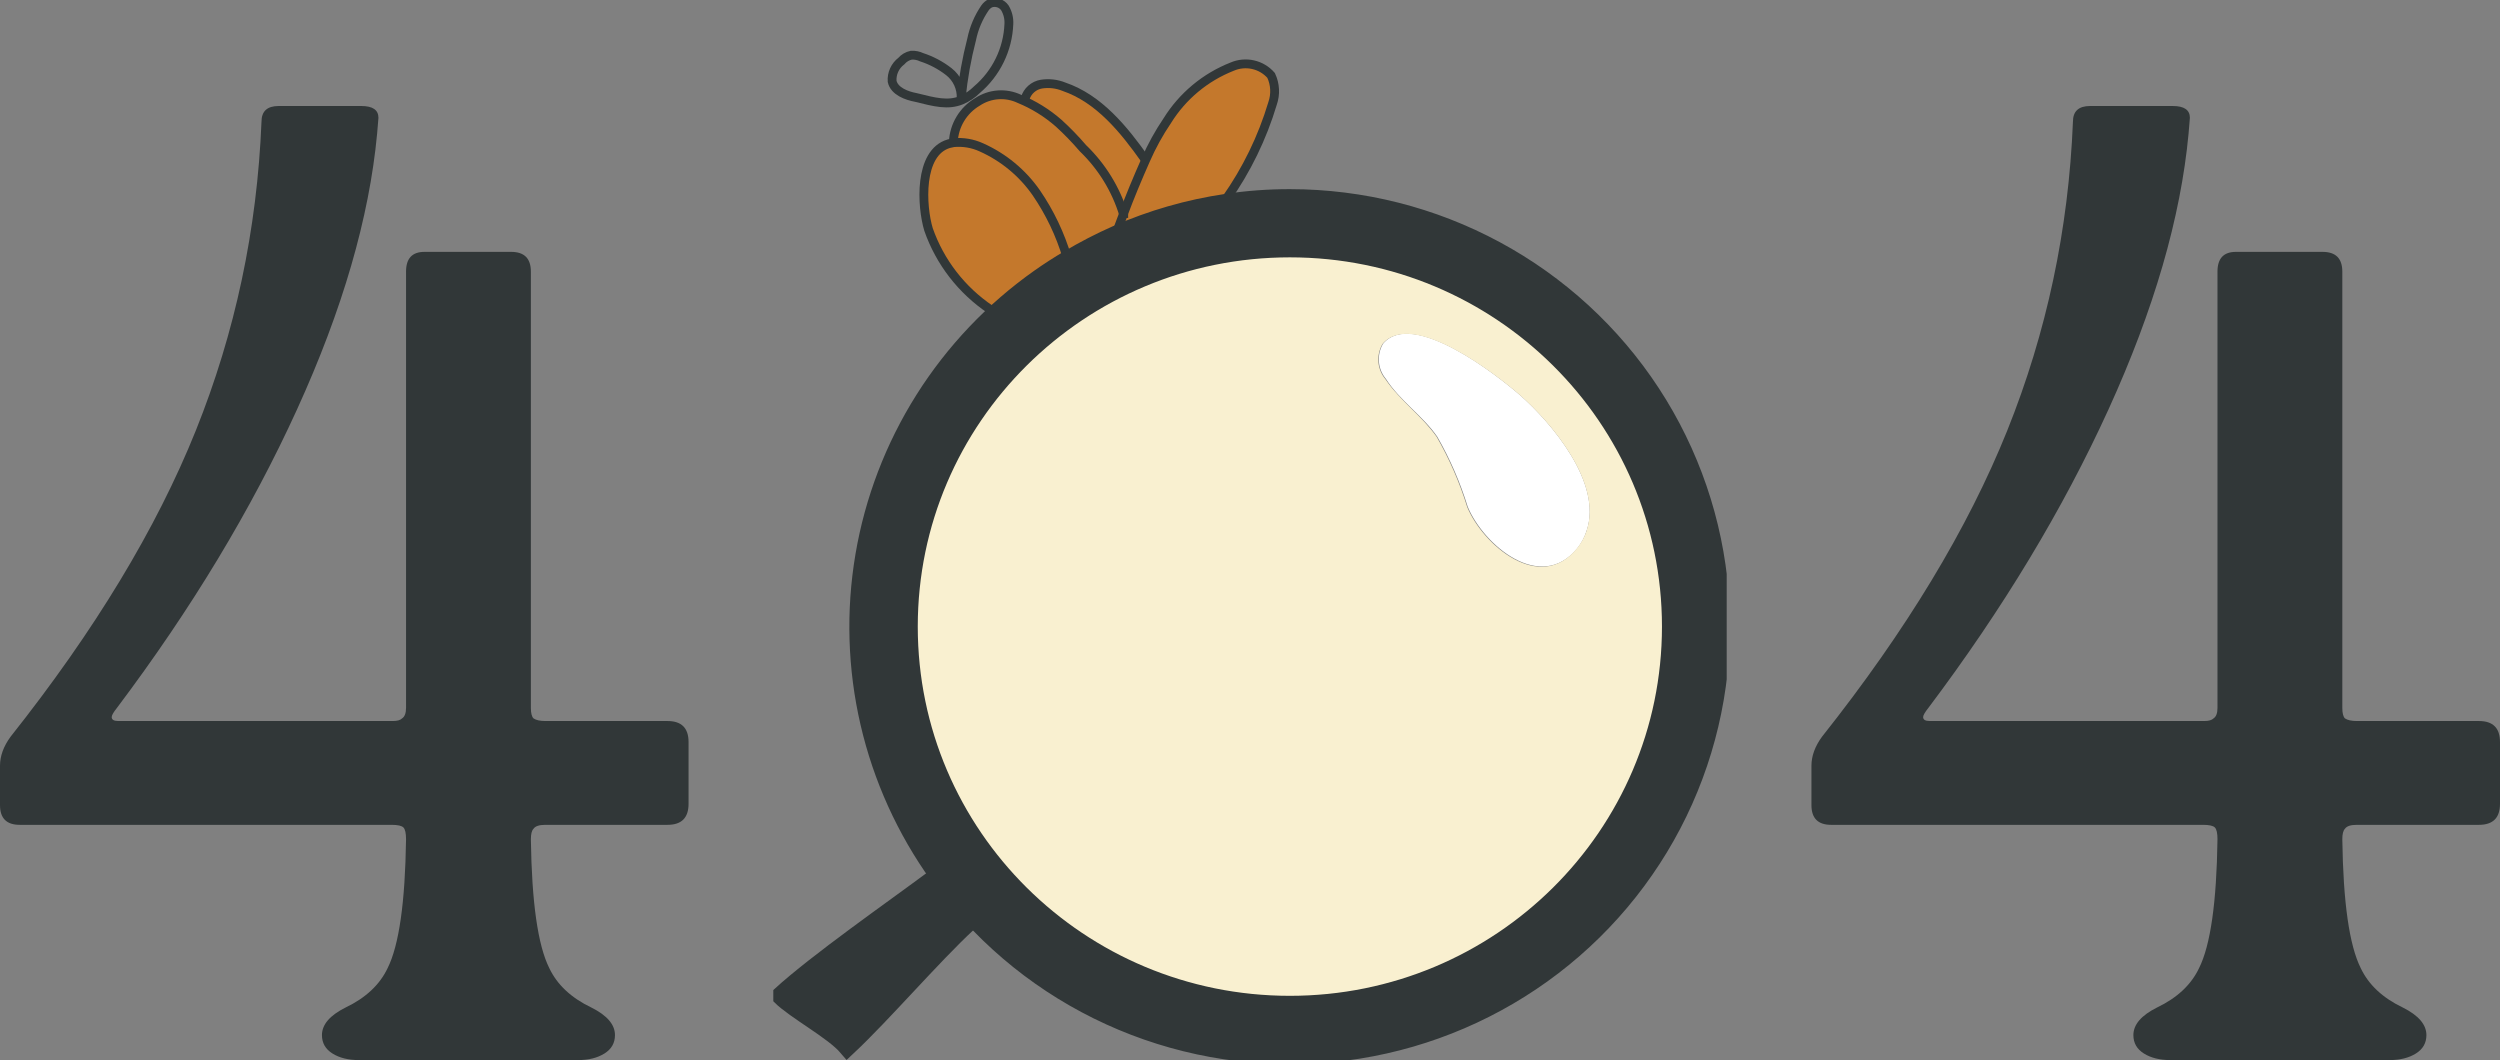 <svg width="283" height="120" viewBox="0 0 283 120" fill="none" xmlns="http://www.w3.org/2000/svg">
<rect x="0" y="0" width="283" height="120" fill="#808080" stroke="none"/>
<path d="M75.565 81.62C77.151 81.62 77.945 82.413 77.945 84V90.992C77.945 92.579 77.151 93.372 75.565 93.372H61.731C61.037 93.372 60.591 93.521 60.392 93.818C60.194 94.016 60.095 94.413 60.095 95.008C60.194 102.149 60.888 107.008 62.177 109.587C63.07 111.471 64.656 112.959 66.937 114.05C68.722 114.942 69.615 115.983 69.615 117.174C69.615 118.066 69.218 118.76 68.425 119.256C67.632 119.752 66.64 120 65.45 120H40.609C39.419 120 38.427 119.752 37.634 119.256C36.84 118.76 36.444 118.066 36.444 117.174C36.444 115.983 37.336 114.942 39.121 114.05C41.402 112.959 42.989 111.471 43.881 109.587C45.17 107.008 45.864 102.149 45.964 95.008C45.964 94.314 45.864 93.868 45.666 93.669C45.468 93.471 45.022 93.372 44.327 93.372H2.231C0.744 93.372 0 92.628 0 91.141V86.678C0 85.587 0.397 84.496 1.19 83.405C10.71 71.405 17.701 59.851 22.164 48.744C26.626 37.636 29.105 25.983 29.601 13.785C29.601 12.595 30.246 12 31.535 12H40.906C42.195 12 42.84 12.446 42.84 13.339L42.691 15.124C41.799 24.645 38.774 35.058 33.617 46.364C28.461 57.669 21.668 68.926 13.239 80.132C12.842 80.628 12.644 80.975 12.644 81.174C12.644 81.471 12.892 81.62 13.387 81.62H44.476C44.972 81.62 45.319 81.521 45.517 81.322C45.815 81.124 45.964 80.727 45.964 80.132V30.744C45.964 29.256 46.658 28.512 48.046 28.512H57.864C59.351 28.512 60.095 29.256 60.095 30.744V80.132C60.095 80.727 60.194 81.124 60.392 81.322C60.69 81.521 61.136 81.62 61.731 81.62H75.565Z" fill="#313738"/>
<path d="M280.62 81.62C282.207 81.62 283 82.413 283 84V90.992C283 92.579 282.207 93.372 280.62 93.372H266.786C266.092 93.372 265.646 93.521 265.448 93.818C265.249 94.016 265.15 94.413 265.15 95.008C265.249 102.149 265.943 107.008 267.233 109.587C268.125 111.471 269.712 112.959 271.993 114.05C273.778 114.942 274.67 115.983 274.67 117.174C274.67 118.066 274.273 118.76 273.48 119.256C272.687 119.752 271.695 120 270.505 120H245.664C244.474 120 243.482 119.752 242.689 119.256C241.896 118.76 241.499 118.066 241.499 117.174C241.499 115.983 242.391 114.942 244.176 114.05C246.457 112.959 248.044 111.471 248.936 109.587C250.226 107.008 250.92 102.149 251.019 95.008C251.019 94.314 250.92 93.868 250.721 93.669C250.523 93.471 250.077 93.372 249.383 93.372H207.286C205.799 93.372 205.055 92.628 205.055 91.141V86.678C205.055 85.587 205.452 84.496 206.245 83.405C215.765 71.405 222.756 59.851 227.219 48.744C231.681 37.636 234.161 25.983 234.656 13.785C234.656 12.595 235.301 12 236.59 12H245.961C247.251 12 247.895 12.446 247.895 13.339L247.746 15.124C246.854 24.645 243.829 35.058 238.673 46.364C233.516 57.669 226.723 68.926 218.294 80.132C217.897 80.628 217.699 80.975 217.699 81.174C217.699 81.471 217.947 81.62 218.443 81.62H249.531C250.027 81.62 250.374 81.521 250.573 81.322C250.87 81.124 251.019 80.727 251.019 80.132V30.744C251.019 29.256 251.713 28.512 253.101 28.512H262.919C264.406 28.512 265.15 29.256 265.15 30.744V80.132C265.15 80.727 265.249 81.124 265.448 81.322C265.745 81.521 266.191 81.62 266.786 81.62H280.62Z" fill="#313738"/>
<g clip-path="url(#clip0_104:4225)">
<path d="M146.013 22.416C154.142 22.421 162.142 24.442 169.287 28.298C176.431 32.153 182.494 37.721 186.925 44.495C191.356 51.269 194.015 59.035 194.661 67.089C195.307 75.143 193.92 83.23 190.625 90.616C187.329 98.002 182.231 104.454 175.791 109.386C169.352 114.318 161.775 117.574 153.749 118.858C145.722 120.143 137.5 119.416 129.828 116.742C122.157 114.069 115.278 109.534 109.816 103.55C108.531 102.135 107.322 100.653 106.196 99.11C102.473 93.922 99.815 88.056 98.375 81.846C96.936 75.636 96.742 69.205 97.806 62.921C98.87 56.637 101.171 50.623 104.576 45.224C107.982 39.824 112.425 35.145 117.652 31.454C118.718 30.702 119.813 29.996 120.936 29.335C122.687 28.29 124.501 27.352 126.368 26.527C130.354 24.78 134.559 23.573 138.869 22.941C141.234 22.588 143.622 22.413 146.013 22.416ZM189.118 70.941C189.141 62.461 186.633 54.165 181.911 47.102C177.188 40.039 170.464 34.528 162.589 31.264C154.714 28.001 146.041 27.132 137.669 28.769C129.297 30.405 121.602 34.473 115.557 40.457C109.511 46.441 105.388 54.073 103.708 62.387C102.029 70.701 102.868 79.323 106.121 87.162C109.373 95.002 114.893 101.706 121.98 106.428C129.068 111.149 137.406 113.674 145.938 113.685H146.007C157.426 113.695 168.382 109.198 176.466 101.182C184.55 93.167 189.101 82.289 189.118 70.941Z" fill="#313738"/>
<path d="M172.075 44.736C175.578 47.809 181.452 54.697 179.608 60.069C179.383 60.799 179.021 61.48 178.541 62.077C174.383 67.174 167.949 61.685 166.153 57.377C165.3 54.61 164.142 51.944 162.698 49.431C161.056 47.062 158.471 45.367 156.893 42.898C156.433 42.348 156.155 41.67 156.096 40.958C156.037 40.245 156.2 39.532 156.562 38.914C159.899 34.914 169.586 42.569 172.075 44.736Z" fill="white"/>
<path d="M146.012 28.148C157.452 28.157 168.419 32.681 176.503 40.725C184.587 48.769 189.125 59.674 189.121 71.042C189.116 82.411 184.569 93.312 176.478 101.35C168.388 109.387 157.417 113.902 145.978 113.902C134.539 113.902 123.568 109.387 115.477 101.35C107.387 93.312 102.84 82.411 102.835 71.042C102.83 59.674 107.369 48.769 115.453 40.725C123.537 32.681 134.504 28.157 145.943 28.148H146.012ZM179.597 60.069C181.441 54.697 175.567 47.809 172.064 44.736C169.575 42.57 159.889 34.94 156.498 38.94C156.136 39.558 155.973 40.272 156.032 40.984C156.091 41.697 156.369 42.374 156.829 42.925C158.471 45.362 160.955 47.057 162.634 49.457C164.078 51.971 165.236 54.636 166.089 57.404C167.885 61.717 174.314 67.2 178.477 62.109C178.981 61.506 179.365 60.814 179.608 60.069H179.597Z" fill="#F9F0D0"/>
<path d="M127.141 24.318C127.845 22.405 128.783 20.154 129.689 18.114C130.367 16.557 131.188 15.065 132.141 13.658C133.861 10.889 136.433 8.745 139.477 7.544C140.223 7.222 141.054 7.144 141.848 7.323C142.642 7.502 143.358 7.929 143.891 8.54C144.358 9.539 144.415 10.679 144.051 11.719C142.892 15.592 141.11 19.253 138.773 22.559V22.903C134.461 23.528 130.254 24.731 126.267 26.48C126.544 25.865 126.827 25.128 127.141 24.318Z" fill="#C4782C"/>
<path d="M129.657 18.093C128.709 20.133 127.813 22.384 127.109 24.318C126.272 21.467 124.716 18.876 122.589 16.79C121.736 15.793 120.823 14.85 119.854 13.966C118.529 12.798 117.017 11.858 115.381 11.184L116.069 11.105C116.191 10.69 116.429 10.318 116.754 10.031C117.079 9.745 117.479 9.555 117.908 9.484C118.763 9.352 119.638 9.453 120.44 9.775C124.407 11.168 127.237 14.665 129.657 18.093Z" fill="#C4782C"/>
<path d="M127.141 24.318C126.827 25.134 126.544 25.87 126.315 26.522C124.466 27.348 122.67 28.286 120.936 29.33L120.819 29.15C120.047 26.547 118.871 24.08 117.332 21.838C115.758 19.583 113.589 17.801 111.063 16.689C110.082 16.24 108.999 16.057 107.923 16.159V16.079C107.963 15.157 108.233 14.259 108.71 13.466C109.186 12.673 109.854 12.011 110.653 11.539C111.343 11.081 112.141 10.808 112.969 10.747C113.796 10.687 114.626 10.841 115.376 11.195C117.011 11.862 118.522 12.795 119.849 13.955C120.818 14.839 121.731 15.783 122.583 16.779C124.722 18.867 126.29 21.461 127.141 24.318Z" fill="#C4782C"/>
<path d="M120.771 29.144L120.888 29.325C117.933 31.104 115.176 33.188 112.662 35.544L112.199 35.014C108.946 32.828 106.488 29.659 105.189 25.976C104.4 23.364 104.037 17.277 107.492 16.265L108.025 16.148C109.073 16.06 110.128 16.242 111.085 16.678C113.592 17.797 115.743 19.576 117.306 21.823C118.836 24.07 120.005 26.54 120.771 29.144Z" fill="#C4782C"/>
<path d="M109.832 103.55L109.581 104.466C105.487 108.238 99.985 114.718 95.913 118.522C94.265 116.646 90.049 114.427 88.311 112.694C92.576 108.858 101.105 102.898 105.7 99.449L106.233 99.089C107.352 100.638 108.553 102.127 109.832 103.55Z" fill="#313738"/>
<path d="M138.837 22.941C141.217 22.584 143.621 22.407 146.028 22.411C154.158 22.415 162.158 24.437 169.303 28.293C176.447 32.148 182.51 37.715 186.941 44.489C191.372 51.263 194.031 59.03 194.677 67.084C195.323 75.138 193.936 83.225 190.641 90.611C187.345 97.997 182.247 104.449 175.807 109.381C169.368 114.312 161.791 117.568 153.765 118.853C145.738 120.138 137.516 119.41 129.844 116.737C122.172 114.064 115.294 109.529 109.832 103.544C108.546 102.13 107.338 100.648 106.212 99.105C102.488 93.917 99.831 88.05 98.391 81.841C96.951 75.631 96.758 69.2 97.822 62.916C98.886 56.632 101.187 50.618 104.592 45.218C107.998 39.819 112.441 35.14 117.668 31.449C118.734 30.697 119.829 29.99 120.952 29.33C122.703 28.284 124.517 27.347 126.384 26.522C130.354 24.777 134.543 23.572 138.837 22.941V22.941Z" stroke="#313738" stroke-width="2" stroke-miterlimit="10"/>
<path d="M146.013 113.727C169.828 113.727 189.134 94.566 189.134 70.93C189.134 47.293 169.828 28.132 146.013 28.132C122.197 28.132 102.891 47.293 102.891 70.93C102.891 94.566 122.197 113.727 146.013 113.727Z" stroke="#313738" stroke-width="2" stroke-miterlimit="10"/>
<path d="M105.7 99.47C101.078 102.914 92.538 108.858 88.311 112.715C90.07 114.448 94.313 116.668 95.913 118.543C99.975 114.739 105.508 108.26 109.581 104.487" stroke="#313738" stroke-width="2" stroke-miterlimit="10"/>
<path d="M126.315 26.517C126.544 25.865 126.848 25.128 127.141 24.313C127.845 22.4 128.783 20.148 129.689 18.109C130.367 16.552 131.188 15.06 132.142 13.653C133.862 10.886 136.434 8.743 139.477 7.544C140.223 7.222 141.054 7.144 141.848 7.323C142.642 7.502 143.358 7.929 143.891 8.54C144.358 9.539 144.415 10.679 144.051 11.719C142.892 15.592 141.11 19.253 138.773 22.559" stroke="#313738" stroke-miterlimit="10"/>
<path d="M108.846 11.332C109.495 11.054 110.085 10.654 110.584 10.156C111.668 9.234 112.548 8.099 113.171 6.823C113.794 5.546 114.145 4.156 114.203 2.739C114.242 2.094 114.086 1.452 113.755 0.895C113.58 0.638 113.323 0.447 113.026 0.351C112.728 0.255 112.407 0.26 112.113 0.366C111.867 0.488 111.656 0.67 111.5 0.895C110.765 1.969 110.252 3.178 109.992 4.45C109.423 6.644 109.026 8.877 108.803 11.131C108.829 10.554 108.715 9.978 108.472 9.453C108.229 8.928 107.864 8.468 107.406 8.111C106.484 7.394 105.443 6.842 104.33 6.479C103.967 6.306 103.566 6.226 103.163 6.246C102.72 6.34 102.321 6.577 102.027 6.919C101.677 7.185 101.399 7.534 101.217 7.933C101.036 8.333 100.957 8.771 100.988 9.208C101.238 10.336 102.635 10.84 103.691 11.036C105.786 11.56 107.316 11.968 108.846 11.332Z" stroke="#313738" stroke-miterlimit="10"/>
<path d="M127.205 24.673V24.318C126.337 21.452 124.746 18.855 122.583 16.773C121.731 15.777 120.818 14.834 119.848 13.95C118.524 12.788 117.014 11.853 115.381 11.184C114.631 10.831 113.802 10.676 112.974 10.737C112.146 10.797 111.348 11.07 110.658 11.528C109.857 11.999 109.187 12.661 108.709 13.454C108.231 14.246 107.959 15.145 107.918 16.069" stroke="#313738" stroke-miterlimit="10"/>
<path d="M112.119 35.041C108.859 32.85 106.4 29.67 105.109 25.976C104.32 23.364 103.957 17.277 107.412 16.265L107.945 16.148C109.02 16.046 110.103 16.229 111.085 16.678C113.592 17.797 115.743 19.576 117.306 21.823C118.842 24.065 120.018 26.532 120.792 29.134" stroke="#313738" stroke-miterlimit="10"/>
<path d="M129.657 18.093C127.237 14.665 124.406 11.168 120.424 9.812C119.622 9.49 118.747 9.389 117.892 9.521C117.461 9.593 117.06 9.784 116.734 10.073C116.408 10.361 116.17 10.736 116.048 11.152" stroke="#313738" stroke-miterlimit="10"/>
</g>
<defs>
<clipPath id="clip0_104:4225">
<rect width="107.924" height="120" fill="white" transform="translate(87.538)"/>
</clipPath>
</defs>
</svg>
